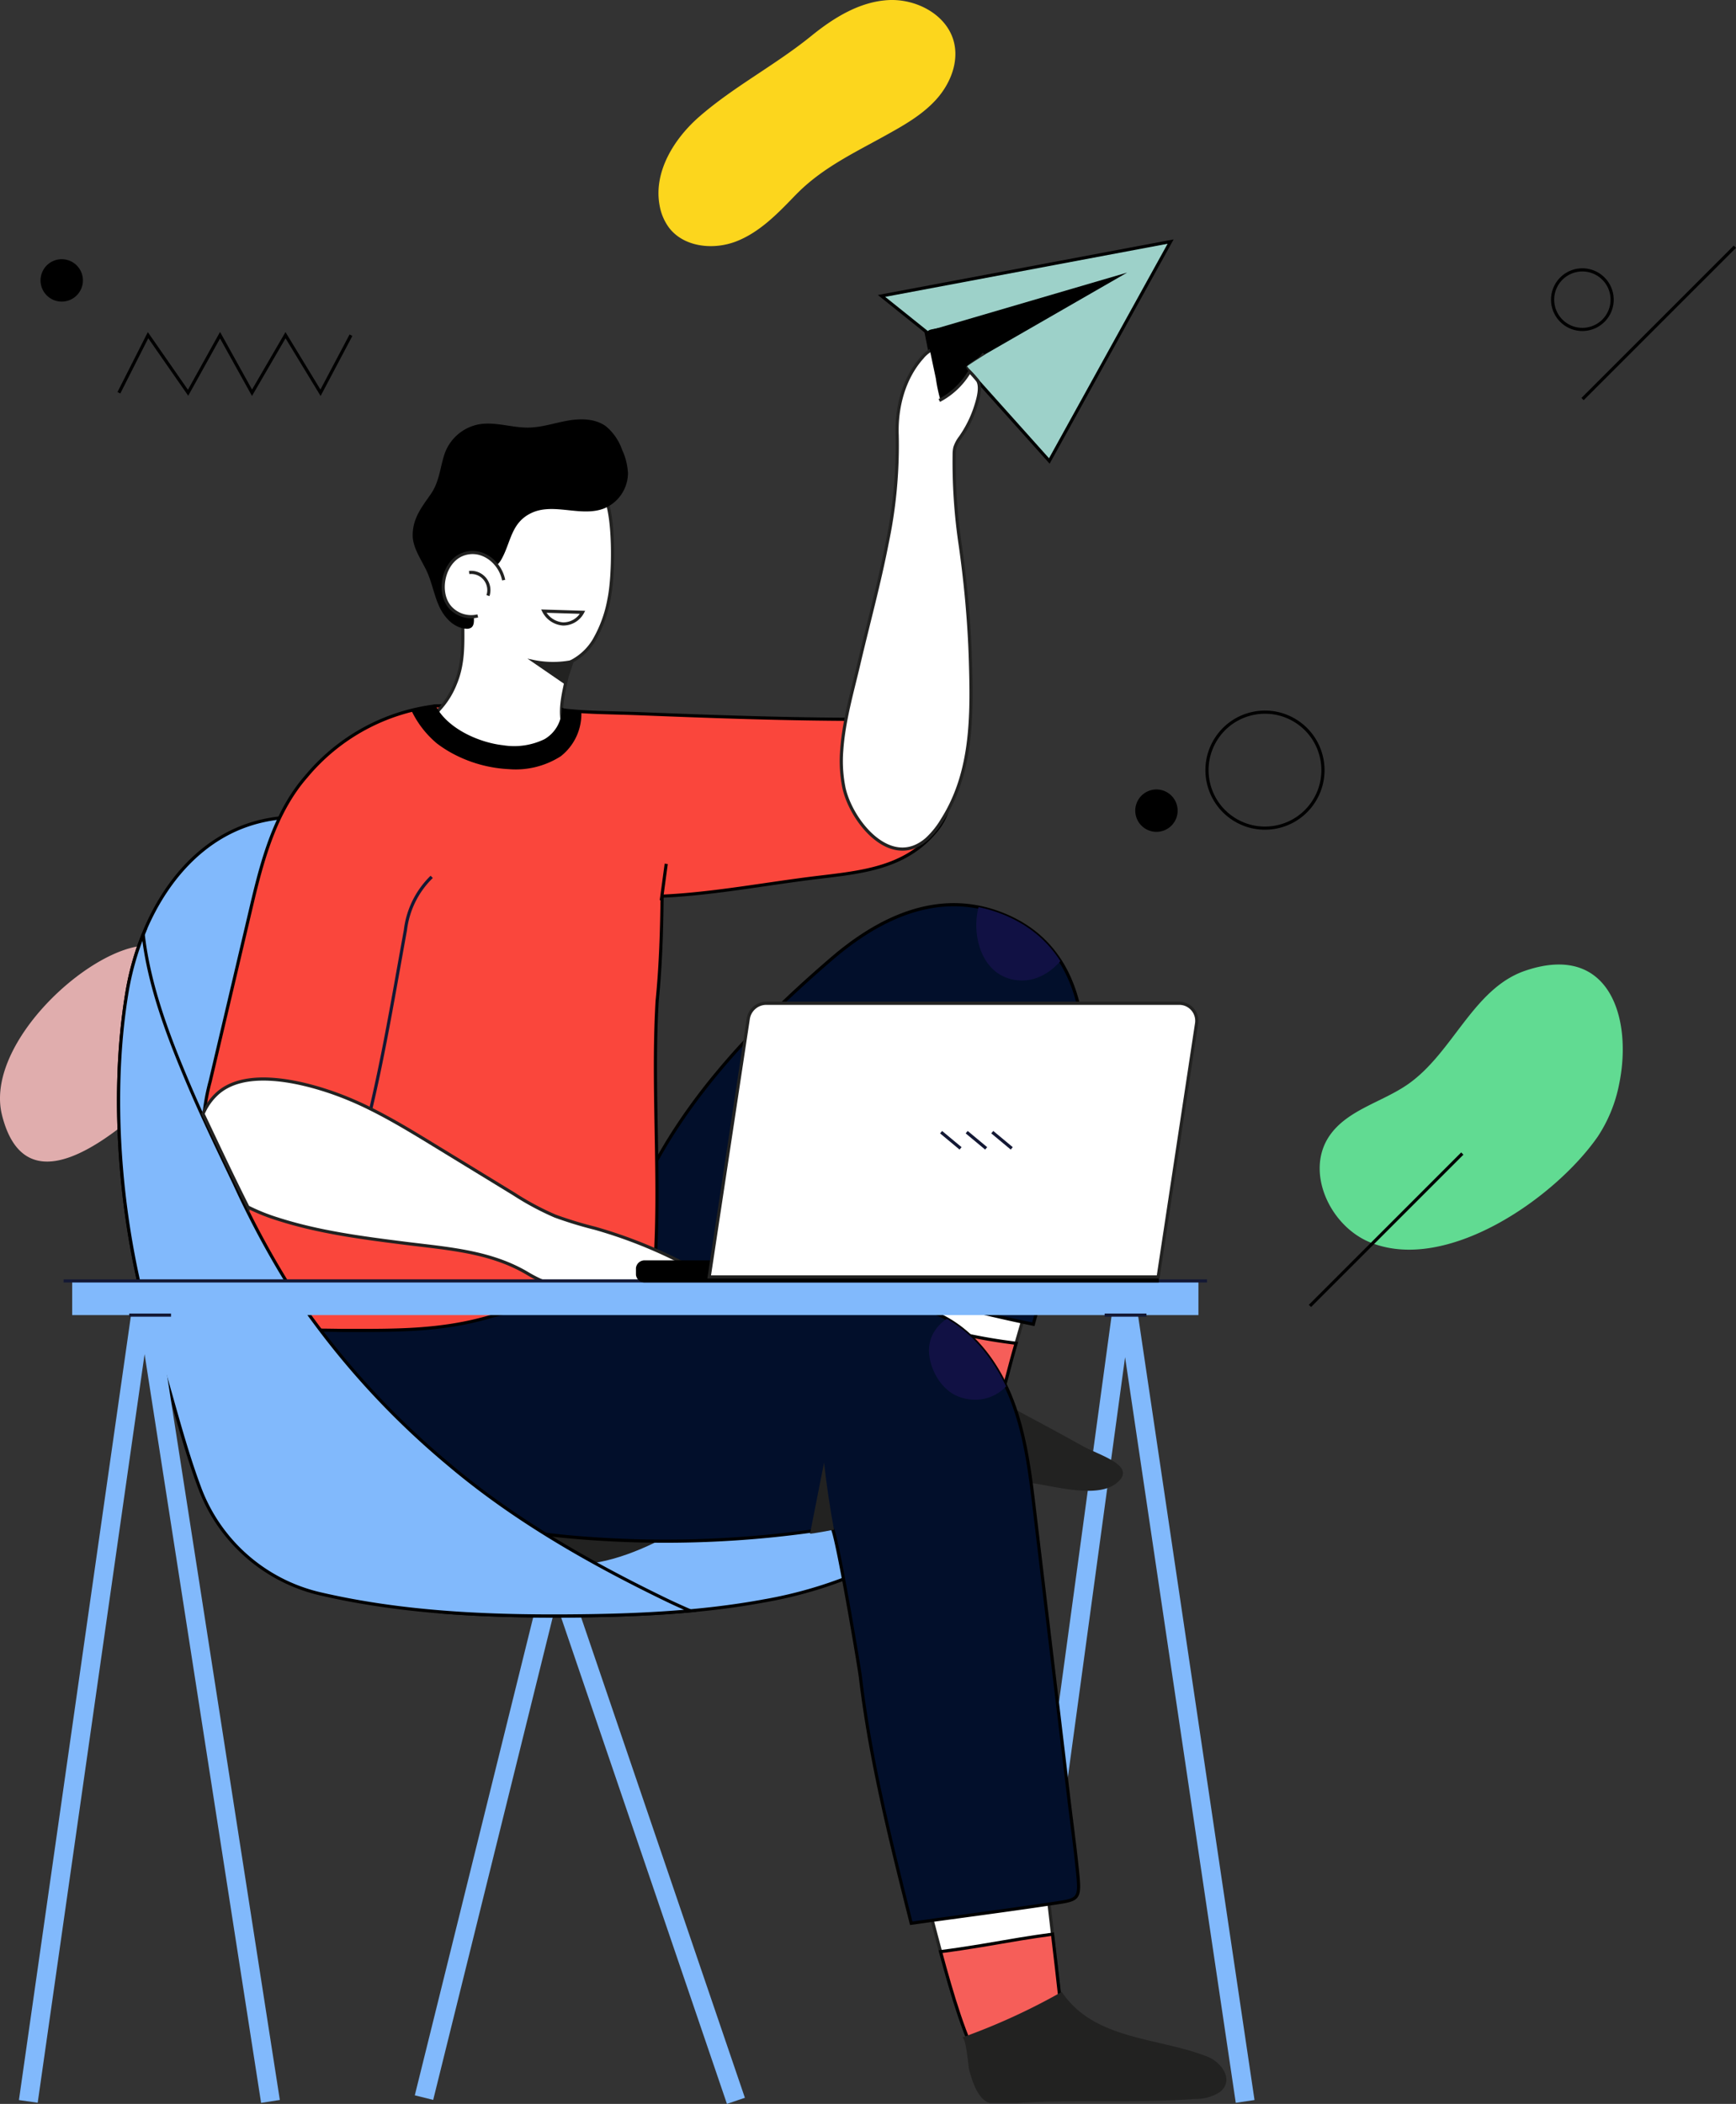 <svg xmlns="http://www.w3.org/2000/svg" xmlns:xlink="http://www.w3.org/1999/xlink" width="312" height="378" viewBox="0 0 312 378">
  <rect x="0" y="0" width="312" height="378" fill="#333333" stroke="none"/>
  <defs>
    <clipPath id="clip-path">
      <path id="Path_127" data-name="Path 127" d="M219.741,186.346,271.7,176.58l-19.222,39.131-17.835-16.737-4.086,7.174-2.837-13.4Z" fill="none"/>
    </clipPath>
    <clipPath id="clip-path-2">
      <path id="Path_138" data-name="Path 138" d="M251.7,351.9c-1.44,6.244-2.978,13.021-4.672,19.2-8.234-1.667-16.5-3.9-24.731-5.563-4.23-.856-4.276,5.772-6.027,8.427a30.062,30.062,0,0,1-6.358,6.539c-4.889,4-12.353,5.4-18.627,5.3-7.375-.111-15.142-3.567-18.38-10.192-2.635-5.389-1.88-11.809-.293-17.594,5.814-21.2,21.485-38.259,38.168-52.589,8.242-7.08,18.578-12.259,29.661-8.38,17.874,6.257,17.144,26.53,14.045,41.942Q253.185,345.461,251.7,351.9Z" fill="none"/>
    </clipPath>
    <clipPath id="clip-path-3">
      <path id="Path_155" data-name="Path 155" d="M177.387,273.331c0-.154-.017-.305-.027-.459-1.667-3.318-6.684-2.27-9.8-3.19a6.178,6.178,0,0,1-1.693-.8c-.067-.045-.135-.089-.2-.137a6.764,6.764,0,0,1-2.341-3.243c-1.973-5.482-.057-11.151,1.474-16.609a1.655,1.655,0,0,0-.371-.324,3.636,3.636,0,0,0-2.62-.11,16.034,16.034,0,0,1-9.632-1.2,27.222,27.222,0,0,1-4.119-2.4c-.751-.514-2.335-2.509-3.306-2.4a.49.49,0,0,0-.221.119c-.236,4.72.5,8.946-1.417,13.51a14.737,14.737,0,0,1-2.914,4.6,5.474,5.474,0,0,1-2.648,2.044,6.977,6.977,0,0,1-.961.282c-.129.045-.248.106-.383.145a.709.709,0,0,1-.419,0c-2.055.312-4.253.245-5.585,1.75a5.49,5.49,0,0,0-1.112,2.578c-1.413,6.841,2.075,14.7,6.551,19.725,3.411,3.827,8.69,6.95,13.845,7.349,4.907.379,9.546-1.669,13.655-4.15,1.8-1.088,3.508-2.15,5.12-3.312,4.849-3.5,8.911-7.129,9.117-13.447C177.383,273.545,177.385,273.438,177.387,273.331Z" fill="none"/>
    </clipPath>
    <clipPath id="clip-path-4">
      <path id="Path_165" data-name="Path 165" d="M116.982,371.968c1.538-6.643,8.449-6.622,17.195-5.756,9.388.929,18.838-.236,28.254-.8,16.694-1,33.436-.128,50.137.748,6.5.342,13.276.758,18.94,3.972,5.715,3.244,9.633,9.036,11.9,15.2s3.062,12.758,3.839,19.282q3.083,25.89,6.166,51.782c.524,4.4,1.135,8.793,1.572,13.2.5,5.033.194,4.882-4.8,5.627-8.355,1.248-16.738,2.334-25.106,3.5-3.675-14.615-7.361-29.279-9.137-44.243-.244-2.055-4.446-26.868-5.137-26.758a191.266,191.266,0,0,1-45.2,1.743c-10.647-.855-21.481-2.693-30.771-7.965-8.168-4.636-16.534-13.254-17.907-22.893A18.348,18.348,0,0,1,116.982,371.968Z" fill="none"/>
    </clipPath>
  </defs>
  <g id="Ai" transform="translate(-419 -1226)">
    <g id="Vector_Smart_Object" data-name="Vector Smart Object" transform="translate(357.689 1092.823)">
      <path id="Path_118" data-name="Path 118" d="M352.316,327.92a26.069,26.069,0,0,1-3.855,9.473c-7.726,11.105-27.3,24.684-41.023,18.948-7.2-3.009-11.6-12.705-7.171-19.122,3.212-4.648,9.395-5.99,14.038-9.208,8.156-5.653,11.744-17.248,21.142-20.434C350.619,302.434,354.732,316.207,352.316,327.92Z" fill="#61db92"/>
      <path id="Path_119" data-name="Path 119" d="M103.059,312.625a7.394,7.394,0,0,1-.288,2.426c-.673,2.288-2.375,4.109-4.059,5.8C91.866,327.7,67.2,355.6,61.67,333.52c-3.008-12.023,13.574-28.185,24.116-30.255,4.072-.8,8.505-.721,12.108,1.336A10.205,10.205,0,0,1,103.059,312.625Z" fill="#e0adad"/>
      <path id="Path_120" data-name="Path 120" d="M204.83,167.68q-.4.393-.794.8c-3.065,3.183-6.271,6.454-10.388,8.059s-9.426,1.058-12.1-2.458a9.361,9.361,0,0,1-1.662-3.841c-1.213-6.056,2.5-12.108,7.162-16.154,6.278-5.445,13.537-9.156,20.1-14.477,3.972-3.219,8.561-6.071,13.663-6.407s10.7,2.58,11.944,7.538c.913,3.649-.688,7.559-3.217,10.345s-5.882,4.659-9.172,6.483C214.812,160.646,209.355,163.236,204.83,167.68Z" fill="#fcd61d"/>
      <path id="Path_121" data-name="Path 121" d="M351.049,187.015a5.349,5.349,0,1,1-5.349-5.348A5.348,5.348,0,0,1,351.049,187.015Z" fill="none" stroke="#000" stroke-miterlimit="10" stroke-width="0.568"/>
      <ellipse id="Ellipse_4" data-name="Ellipse 4" cx="10.421" cy="10.422" rx="10.421" ry="10.422" transform="matrix(0.544, -0.839, 0.839, 0.544, 274.243, 274.621)" fill="none" stroke="#000" stroke-miterlimit="10" stroke-width="0.568"/>
      <path id="Path_122" data-name="Path 122" d="M267.555,275.367a3.808,3.808,0,1,1-1.86,5.054A3.81,3.81,0,0,1,267.555,275.367Z"/>
      <path id="Path_123" data-name="Path 123" d="M70.808,180.1a3.808,3.808,0,1,1-1.86,5.054A3.809,3.809,0,0,1,70.808,180.1Z"/>
      <line id="Line_16" data-name="Line 16" x1="27.38" y2="27.372" transform="translate(345.731 177.506)" fill="none" stroke="#000" stroke-miterlimit="10" stroke-width="0.568"/>
      <line id="Line_17" data-name="Line 17" x1="27.38" y2="27.372" transform="translate(296.74 340.434)" fill="none" stroke="#000" stroke-miterlimit="10" stroke-width="0.568"/>
      <path id="Path_124" data-name="Path 124" d="M82.679,203.743,87.918,193.4l7.195,10.344,5.746-10.344,5.746,10.344,6.019-10.344,6.293,10.344,5.472-10.344" fill="none" stroke="#000" stroke-miterlimit="10" stroke-width="0.568"/>
      <g id="Group_15" data-name="Group 15">
        <path id="Path_125" data-name="Path 125" d="M219.741,186.346,271.7,176.58,249.9,216l-15.251-17.029-4.173,7.626-2.75-13.852Z" fill="#9dd1c9" stroke="#000" stroke-miterlimit="10" stroke-width="0.568"/>
        <g id="Group_14" data-name="Group 14">
          <g id="Group_13" data-name="Group 13" clip-path="url(#clip-path)">
            <path id="Path_126" data-name="Path 126" d="M263.889,182.15l-29.245,16.824-2.005,14.142-8.8-5.816,3.884-14.552Z"/>
          </g>
        </g>
      </g>
      <path id="Path_128" data-name="Path 128" d="M243.579,510.73,263.07,367.661a.39.39,0,0,1,.773-.028l21.249,143.1" fill="none" stroke="#81b9fc" stroke-miterlimit="10" stroke-width="3.407"/>
      <path id="Path_129" data-name="Path 129" d="M137.513,510.049l23.509-94.882,32.55,95.46" fill="none" stroke="#81b9fc" stroke-miterlimit="10" stroke-width="3.407"/>
      <path id="Path_130" data-name="Path 130" d="M224.168,353.595c-.192-6.39.089-12.716,1.928-18.816,1.034-3.425,2.9-8.161,6.152-10.112,3.415-2.048,8.754-1.11,11.889.992,4.21,2.824,6.311,8.04,6.605,13.1.79,13.605-4.874,27.913-8.225,40.936-.712,2.771-1.559,5.754-3.828,7.5-3.036,2.336-7.458,1.543-10.893-.152a5.8,5.8,0,0,1-2.248-1.678c-.882-1.238-.793-2.893-.7-4.41q.307-4.873.2-9.759C224.915,365.359,224.343,359.45,224.168,353.595Z" fill="#fff" stroke="#222221" stroke-miterlimit="10" stroke-width="0.568"/>
      <path id="Path_131" data-name="Path 131" d="M235.734,373.174c-3.338-.7-6.639-1.562-9.918-2.493-.266-.076-.532-.15-.8-.225.007.246.023.493.028.739q.111,4.879-.2,9.759c-.1,1.516-.185,3.172.7,4.41a5.787,5.787,0,0,0,2.248,1.677c3.434,1.7,7.857,2.489,10.893.153,2.269-1.745,3.116-4.728,3.828-7.5.438-1.7.918-3.431,1.415-5.175C241.185,374.178,238.449,373.74,235.734,373.174Z" fill="#f65e59" stroke="#000" stroke-miterlimit="10" stroke-width="0.568"/>
      <path id="Path_132" data-name="Path 132" d="M237.955,439.994c4.684-1.131,4.34-1.911,8.868-3.523.008,20.782,5.591,56.4,5.5,62.38-5.815.417-8.877,5.5-14.76,5.318-4.613-7.4-8.51-26.524-11.116-34.516-.6-1.847,2.524-17.77-.412-28.25C231.786,440.346,232.275,441.366,237.955,439.994Z" fill="#fff" stroke="#222221" stroke-miterlimit="10" stroke-width="0.568"/>
      <path id="Path_133" data-name="Path 133" d="M244.688,481.548c-4.772.807-9.545,1.67-14.346,2.275,2.087,7.749,4.53,16.035,7.217,20.345,5.883.185,8.945-4.9,14.76-5.318.037-2.355-.807-9.323-1.844-18.163C248.541,480.955,246.608,481.224,244.688,481.548Z" fill="#f65e59" stroke="#000" stroke-miterlimit="10" stroke-width="0.568"/>
      <path id="Path_134" data-name="Path 134" d="M128.956,419.22q5.685,1.986,11.5,3.559c7.545.612,15.133.777,22.7.732,11.816-.07,23.8-.554,35.447-2.7a77.661,77.661,0,0,0,16.868-4.942c4.562-1.979,9.65-4.576,12.823-8.521a26.156,26.156,0,0,0,5.4-13.269c-4.489-14.267-17.442-16.32-29.075-22.924a85.727,85.727,0,0,1-30.825-29.822c-6.963-11.457-11.053-24.3-16.619-36.425-5.192-11.317-11.935-17.152-23.826-21.309-8.822-3.084-18.567-5.2-27.424-2.217-12.31,4.143-19.641,17.188-21.782,29.995-3.323,19.881-1.051,44.232,5.194,63.453C95.278,393.127,110.3,412.709,128.956,419.22Z" fill="#81b9fc" stroke="#000" stroke-miterlimit="10" stroke-width="0.568"/>
      <path id="Path_135" data-name="Path 135" d="M160.463,401.707q5.877.378,11.725,1.082c3.424.412,6.956.949,9.865,2.8.638.406,1.306,1.018,1.217,1.77-.078.674-.729,1.113-1.323,1.443-5.25,2.926-12.771,6.063-18.921,5.342-5.438-.637-11.756-.326-17.019-2.056-2.612-.859-5.187-2.266-6.652-4.593-1.095-1.741-2.04-5.725.434-6.8,1.667-.722,6.844.565,8.755.58Q154.509,401.325,160.463,401.707Z" fill="#222221"/>
      <path id="Path_136" data-name="Path 136" d="M251.7,351.9c-1.44,6.244-2.978,13.021-4.672,19.2-8.234-1.667-16.5-3.9-24.731-5.563-4.23-.856-4.276,5.772-6.027,8.427a30.062,30.062,0,0,1-6.358,6.539c-4.889,4-12.353,5.4-18.627,5.3-7.375-.111-15.142-3.567-18.38-10.192-2.635-5.389-1.88-11.809-.293-17.594,5.814-21.2,21.485-38.259,38.168-52.589,8.242-7.08,18.578-12.259,29.661-8.38,17.874,6.257,17.144,26.53,14.045,41.942Q253.185,345.461,251.7,351.9Z" fill="#020f2b" stroke="#000" stroke-miterlimit="10" stroke-width="0.568"/>
      <g id="Group_17" data-name="Group 17">
        <g id="Group_16" data-name="Group 16" clip-path="url(#clip-path-2)">
          <path id="Path_137" data-name="Path 137" d="M244.932,309.338c3.349.042,6.4-2.234,8.131-5.1a7.047,7.047,0,0,0,1.053-2.744,7.466,7.466,0,0,0-1.316-4.642c-2.859-4.713-10.714-10.306-14.538-3.486C235.02,299.143,237.026,309.238,244.932,309.338Z" fill="#114"/>
        </g>
      </g>
      <path id="Path_139" data-name="Path 139" d="M226.821,396.449c6.762,1.558,13.7,2.273,20.559,3.284,3.61.532,10.995,2.586,14.4.062,4.308-3.19-2.75-5.054-5.943-6.839-5.5-3.072-11.077-6-16.62-8.991-5.12-2.762-11.7-8.649-16.919-2.953-3.359,3.663-3.743,9.508-4.126,14.2A45.305,45.305,0,0,1,226.821,396.449Z" fill="#222221"/>
      <path id="Path_140" data-name="Path 140" d="M116.982,371.968c1.538-6.643,8.449-6.622,17.195-5.756,9.388.929,18.838-.236,28.254-.8,16.694-1,33.436-.128,50.137.748,6.5.342,13.276.758,18.94,3.972,5.715,3.244,9.633,9.036,11.9,15.2s3.062,12.758,3.839,19.282q3.083,25.89,6.166,51.782c.524,4.4,1.135,8.793,1.572,13.2.5,5.033.194,4.882-4.8,5.627-8.355,1.248-16.738,2.334-25.106,3.5-3.675-14.615-7.361-29.279-9.137-44.243-.244-2.055-4.446-26.868-5.137-26.758a191.266,191.266,0,0,1-45.2,1.743c-10.647-.855-21.481-2.693-30.771-7.965-8.168-4.636-16.534-13.254-17.907-22.893A18.348,18.348,0,0,1,116.982,371.968Z" fill="#020f2b" stroke="#000" stroke-miterlimit="10" stroke-width="0.568"/>
      <path id="Path_141" data-name="Path 141" d="M238.809,510.888a2.879,2.879,0,0,0,.357.124h5.025c10.692-.678,21.342.07,32.029-.73a7.81,7.81,0,0,0,4.3-1.213c2.718-2.118.333-5.367-2.166-6.362-8.837-3.52-20.366-2.918-26.22-11.654A114.4,114.4,0,0,1,234.2,499.26c.733-.261,1.135,5.225,1.3,5.834C236.011,506.973,236.928,509.972,238.809,510.888Z" fill="#222221"/>
      <path id="Path_142" data-name="Path 142" d="M139.646,260a35.857,35.857,0,0,0-23.279,12.67c-5.63,6.433-7.939,15.108-9.852,23.231L99.1,327.4a37.391,37.391,0,0,0-1.236,7.482c-.115,4.062,1.051,9.231,2,13.142A5.867,5.867,0,0,0,102,351.717a23.977,23.977,0,0,1,9.437,11.675c.56,1.611,1.123,3.221,1.674,4.827a22.6,22.6,0,0,0,1.526,3.948c2.735-.037,5.476.006,8.211.047,9.262,0,17.574.157,26.512-2.454,9.012-2.632,18.584-2.194,27.656-4.552a2.436,2.436,0,0,0,1.793-1.147c.361-.881.153-3.282.232-4.355.167-2.3.242-4.605.292-6.91.1-4.493.041-8.986-.033-13.478-.145-8.772-.4-17.554.117-26.32.622-6.221.821-12.568.888-18.808,9.15-.405,18.478-2.212,27.644-3.328,7.934-.966,15.773-1.6,21.322-8.081a11.968,11.968,0,0,0,1.624-2.345c3.933-7.739-1.84-16.3-9.934-17.729a28.143,28.143,0,0,0-4.89-.288c-13.169-.011-26.291-.476-39.448-1-7.384-.293-12.437-.082-19.648-1.552C151.076,258.664,145.528,260,139.646,260Z" fill="#fa463c" stroke="#000" stroke-miterlimit="10" stroke-width="0.568"/>
      <path id="Path_143" data-name="Path 143" d="M212.586,268.036c.345-5.264,1.94-10.717,3.065-15.523,1.693-7.235,3.668-14.406,5.086-21.7a85.191,85.191,0,0,0,1.814-19.421c-.189-4.963,1.172-10.263,4.529-14a5.6,5.6,0,0,1,1.81-1.459,5.984,5.984,0,0,1,2.6-.357,16.6,16.6,0,0,1,6.316,1.294c-.79.512-1.588,1.014-2.37,1.536-.692.463-.764.514-.269,1.139a19.083,19.083,0,0,1,1.868,2.035c.742,1.3-.1,3.791-.526,5.083a20.625,20.625,0,0,1-2.579,5.056,6.237,6.237,0,0,0-1,1.854,5.458,5.458,0,0,0-.131,1.247,101.082,101.082,0,0,0,1.124,16.5c.821,5.847,1.4,11.728,1.682,17.626q.07,1.5.115,3.009c.286,9.826.373,19.934-5.05,28.5a15.424,15.424,0,0,1-2.806,3.492c-6.485,5.621-13.615-3.3-14.888-9.281A24.266,24.266,0,0,1,212.586,268.036Z" fill="#fff" stroke="#222221" stroke-miterlimit="10" stroke-width="0.568"/>
      <path id="Path_144" data-name="Path 144" d="M138.9,290.722a15.951,15.951,0,0,0-4.727,9.571c-2.379,13.08-4.505,26.329-8.011,39.186" fill="none" stroke="#131834" stroke-miterlimit="10" stroke-width="0.568"/>
      <path id="Path_145" data-name="Path 145" d="M226.667,315.206c-3.129,13.487-10.293,33.973-10.427,47.82" fill="none" stroke="#131834" stroke-miterlimit="10" stroke-width="0.568"/>
      <path id="Path_146" data-name="Path 146" d="M97.158,400.4a30.485,30.485,0,0,0,21.555,19.1l.158.036c14.5,3.366,29.444,4.061,44.284,3.974,7.383-.044,14.833-.25,22.225-.921-1.6-.694-3.2-1.417-4.773-2.186-13.78-6.7-27.239-14.409-38.947-24.371a146.563,146.563,0,0,1-28.4-31.876,160.545,160.545,0,0,1-9.765-18.22c-2.81-5.9-5.662-11.777-8.221-17.789-3.592-8.436-7.166-17.7-8.226-27.07a49.474,49.474,0,0,0-2.9,10.3c-3.323,19.881-1.051,44.232,5.194,63.453C91.923,382.8,94.038,392.031,97.158,400.4Z" fill="#81b9fc" stroke="#000" stroke-miterlimit="10" stroke-width="0.568"/>
      <path id="Path_147" data-name="Path 147" d="M216.561,367.565c-14.581-2.217-23.965-.276-42.737-.276" fill="none" stroke="#131834" stroke-miterlimit="10" stroke-width="0.568"/>
      <path id="Path_148" data-name="Path 148" d="M183.179,359.671a84.948,84.948,0,0,0-14.978-5.829,71.533,71.533,0,0,1-7.114-2.173,50.439,50.439,0,0,1-7.441-3.992l-14.23-8.694c-3.831-2.34-7.684-4.69-11.7-6.672a58.909,58.909,0,0,0-6.405-2.727c-5.908-2.086-16.221-4.635-21.213.325A10.308,10.308,0,0,0,97.8,333.3c2.647,5.6,5.28,11.211,8.066,16.745a35.1,35.1,0,0,0,5.319,2.14c7.411,2.382,15.158,3.385,22.853,4.358,7.635.964,15.433,1.442,22.169,5.488,7.411,4.452,17.644,4.385,25.932,2.575,1.5-.327,3.328-1.2,3.172-2.722C185.2,360.817,184.135,360.152,183.179,359.671Z" fill="#fff" stroke="#222221" stroke-miterlimit="10" stroke-width="0.568"/>
      <g id="Group_18" data-name="Group 18">
        <path id="Path_149" data-name="Path 149" d="M66.4,510.73,86.834,367.661a.411.411,0,0,1,.811-.028l22.276,143.1" fill="none" stroke="#81b9fc" stroke-miterlimit="10" stroke-width="3.407"/>
        <rect id="Rectangle_1" data-name="Rectangle 1" width="202.414" height="6.202" transform="translate(74.284 363.254)" fill="#81b9fc"/>
        <line id="Line_18" data-name="Line 18" x1="205.5" transform="translate(72.741 363.313)" fill="none" stroke="#131834" stroke-miterlimit="10" stroke-width="0.568"/>
        <line id="Line_19" data-name="Line 19" x2="7.513" transform="translate(84.537 369.461)" fill="none" stroke="#131834" stroke-miterlimit="10" stroke-width="0.568"/>
        <line id="Line_20" data-name="Line 20" x2="7.513" transform="translate(259.839 369.461)" fill="none" stroke="#131834" stroke-miterlimit="10" stroke-width="0.568"/>
      </g>
      <g id="Group_20" data-name="Group 20">
        <path id="Path_150" data-name="Path 150" d="M269.568,359.626H177.306a1.561,1.561,0,0,0-1.7,1.365v1.231a1.562,1.562,0,0,0,1.7,1.366h92.262Z"/>
        <path id="Path_151" data-name="Path 151" d="M269.46,362.6H188.768l7.021-46.355a3.276,3.276,0,0,1,3.2-2.81h74.3a3.144,3.144,0,0,1,3.068,3.673Z" fill="#fff" stroke="#222221" stroke-miterlimit="10" stroke-width="0.568"/>
        <g id="Group_19" data-name="Group 19">
          <line id="Line_21" data-name="Line 21" x2="3.5" y2="2.91" transform="translate(239.647 336.591)" fill="none" stroke="#131834" stroke-miterlimit="10" stroke-width="0.568"/>
          <line id="Line_22" data-name="Line 22" x2="3.5" y2="2.91" transform="translate(235.047 336.591)" fill="none" stroke="#131834" stroke-miterlimit="10" stroke-width="0.568"/>
          <line id="Line_23" data-name="Line 23" x2="3.5" y2="2.91" transform="translate(230.448 336.591)" fill="none" stroke="#131834" stroke-miterlimit="10" stroke-width="0.568"/>
        </g>
      </g>
      <path id="Path_152" data-name="Path 152" d="M170.049,222.46c-1.6-3.354-4.784.47-8.466-.036-3.2-.442-5.669-.916-8.77.274a12.115,12.115,0,0,0-6.564,5.684c-.36.72-.673,1.437-.949,2.149a44.463,44.463,0,0,0-1.232,6.689,42.311,42.311,0,0,0,.073,5.593c.135.769.238,1.541.341,2.313,0,3.73.2,7.235-1.366,10.962a14.737,14.737,0,0,1-2.914,4.6,5.411,5.411,0,0,1-1.919,1.7,3.57,3.57,0,0,1,.586.578c3.646,4.623,10.792,5.2,16.216,4.739a25.208,25.208,0,0,0,8.463-2.035c-2.108-3.126-1.271-6.648-.354-10.783.08-.361.533-1.642.946-2.93a10.3,10.3,0,0,0,3.868-3.642,22.626,22.626,0,0,0,2.764-7.528C171.619,236.778,171.814,226.154,170.049,222.46Z" fill="#fff" stroke="#222221" stroke-miterlimit="10" stroke-width="0.568"/>
      <path id="Path_153" data-name="Path 153" d="M146.783,242.388a22.282,22.282,0,0,1,1.162-5.06c.78-1.668,2.53-2.032,3.4-3.508,1.819-3.092,1.727-6.761,5.555-8.513,3.955-1.811,8.8.775,12.881-.739a6.921,6.921,0,0,0,4.392-6.384A11.323,11.323,0,0,0,173.122,214a9.612,9.612,0,0,0-2.906-4.23c-1.92-1.4-4.525-1.432-6.869-1.018s-4.638,1.208-7.018,1.248c-3.019.051-6.034-1.117-9-.575a8.125,8.125,0,0,0-6.128,5.331c-.829,2.509-.911,4.95-2.47,7.2-1.625,2.345-3.207,4.269-3.253,7.307-.036,2.473,1.809,4.786,2.729,6.986.822,1.967,1.194,4.107,2.111,6.03s2.6,3.7,4.727,3.854a1.472,1.472,0,0,0,.936-.178c.546-.367.521-1.157.5-1.814A16.844,16.844,0,0,1,146.783,242.388Z"/>
      <g id="Group_22" data-name="Group 22">
        <g id="Group_21" data-name="Group 21" clip-path="url(#clip-path-3)">
          <path id="Path_154" data-name="Path 154" d="M156.294,251.547a3.454,3.454,0,0,0,.472.1,17.276,17.276,0,0,0,9.024-.309c.794.168.669.814.513,1.968q-.329,2.423-.491,4.867L156.1,251.5Z" fill="#222221"/>
        </g>
      </g>
      <path id="Path_156" data-name="Path 156" d="M159.036,242.976a4.229,4.229,0,0,0,3.483,2.307,3.951,3.951,0,0,0,3.495-2.094Z" fill="none" stroke="#222221" stroke-miterlimit="10" stroke-width="0.568"/>
      <path id="Path_157" data-name="Path 157" d="M151.83,237.406c-.658-3.339-4.109-5.99-7.509-4.569-3.322,1.387-4.459,6.751-2.122,9.44a5.094,5.094,0,0,0,4.978,1.562" fill="#fff" stroke="#222221" stroke-miterlimit="10" stroke-width="0.568"/>
      <path id="Path_158" data-name="Path 158" d="M145.629,236.038a3.18,3.18,0,0,1,3.382,4.151" fill="none" stroke="#222221" stroke-miterlimit="10" stroke-width="0.568"/>
      <path id="Path_159" data-name="Path 159" d="M229.936,207.684a5.324,5.324,0,0,0,3.237-.237,5.7,5.7,0,0,0,2.464-1.714c1.207-1.519.844-3.343-.009-4.925a27.537,27.537,0,0,1-4.645,4.065,3.544,3.544,0,0,0-1.267,1.214C229.274,206.976,229.463,207.455,229.936,207.684Z" fill="#fff"/>
      <path id="Path_160" data-name="Path 160" d="M230.735,204.794a2.812,2.812,0,0,1-.451.112,29.66,29.66,0,0,1-.78-3.737l-.664-3.133L228.2,195c-.14-.659-.7-1.991.011-2.449a1.813,1.813,0,0,1,.662-.217,17.014,17.014,0,0,1,4.262-.393,6.827,6.827,0,0,1,3.964,1.451,2.748,2.748,0,0,1,1.13,2.3,3.268,3.268,0,0,1-1.677,2.125c-.551.36-1.107.782-1.623,1.2-.164.135.568.949.566,1.13-.007.483-1.048,1.41-1.363,1.754C233.211,202.906,232.1,204.338,230.735,204.794Z"/>
      <path id="Path_161" data-name="Path 161" d="M235.533,200.008a13.723,13.723,0,0,1-5.408,5.127" fill="none" stroke="#222221" stroke-miterlimit="10" stroke-width="0.568"/>
      <path id="Path_162" data-name="Path 162" d="M180.162,294.94q.443-3.279.885-6.558" fill="#dea600" stroke="#000" stroke-miterlimit="10" stroke-width="0.568"/>
      <path id="Path_163" data-name="Path 163" d="M165.094,261.1a25.479,25.479,0,0,1-2.834-.787,6.229,6.229,0,0,1-3.107,5.678,12.5,12.5,0,0,1-7.412,1.082c-4.427-.48-10.272-3.1-12.257-7.36a27.716,27.716,0,0,1-4.225,1.135,17.54,17.54,0,0,0,4.584,5.909,21.653,21.653,0,0,0,3.884,2.346,23.805,23.805,0,0,0,9.044,2.266,14.993,14.993,0,0,0,9.333-2.325,9.677,9.677,0,0,0,3.694-7.8Q165.445,261.176,165.094,261.1Z"/>
      <g id="Group_24" data-name="Group 24">
        <g id="Group_23" data-name="Group 23" clip-path="url(#clip-path-4)">
          <path id="Path_164" data-name="Path 164" d="M228.4,377.218c.6,3.112,2.633,6.122,5.66,7.057,7.967,2.458,13.751-7.211,8.419-13.259C237.775,365.683,226.93,369.554,228.4,377.218Z" fill="#114"/>
        </g>
      </g>
      <path id="Path_166" data-name="Path 166" d="M211.2,408.011q-1.107-5.99-1.79-12.045-1.261,6.39-2.519,12.779C208.337,408.561,209.769,408.281,211.2,408.011Z" fill="#222221"/>
      <path id="Path_167" data-name="Path 167" d="M217.039,241.836l-.078.156"/>
    </g>
  </g>
</svg>
